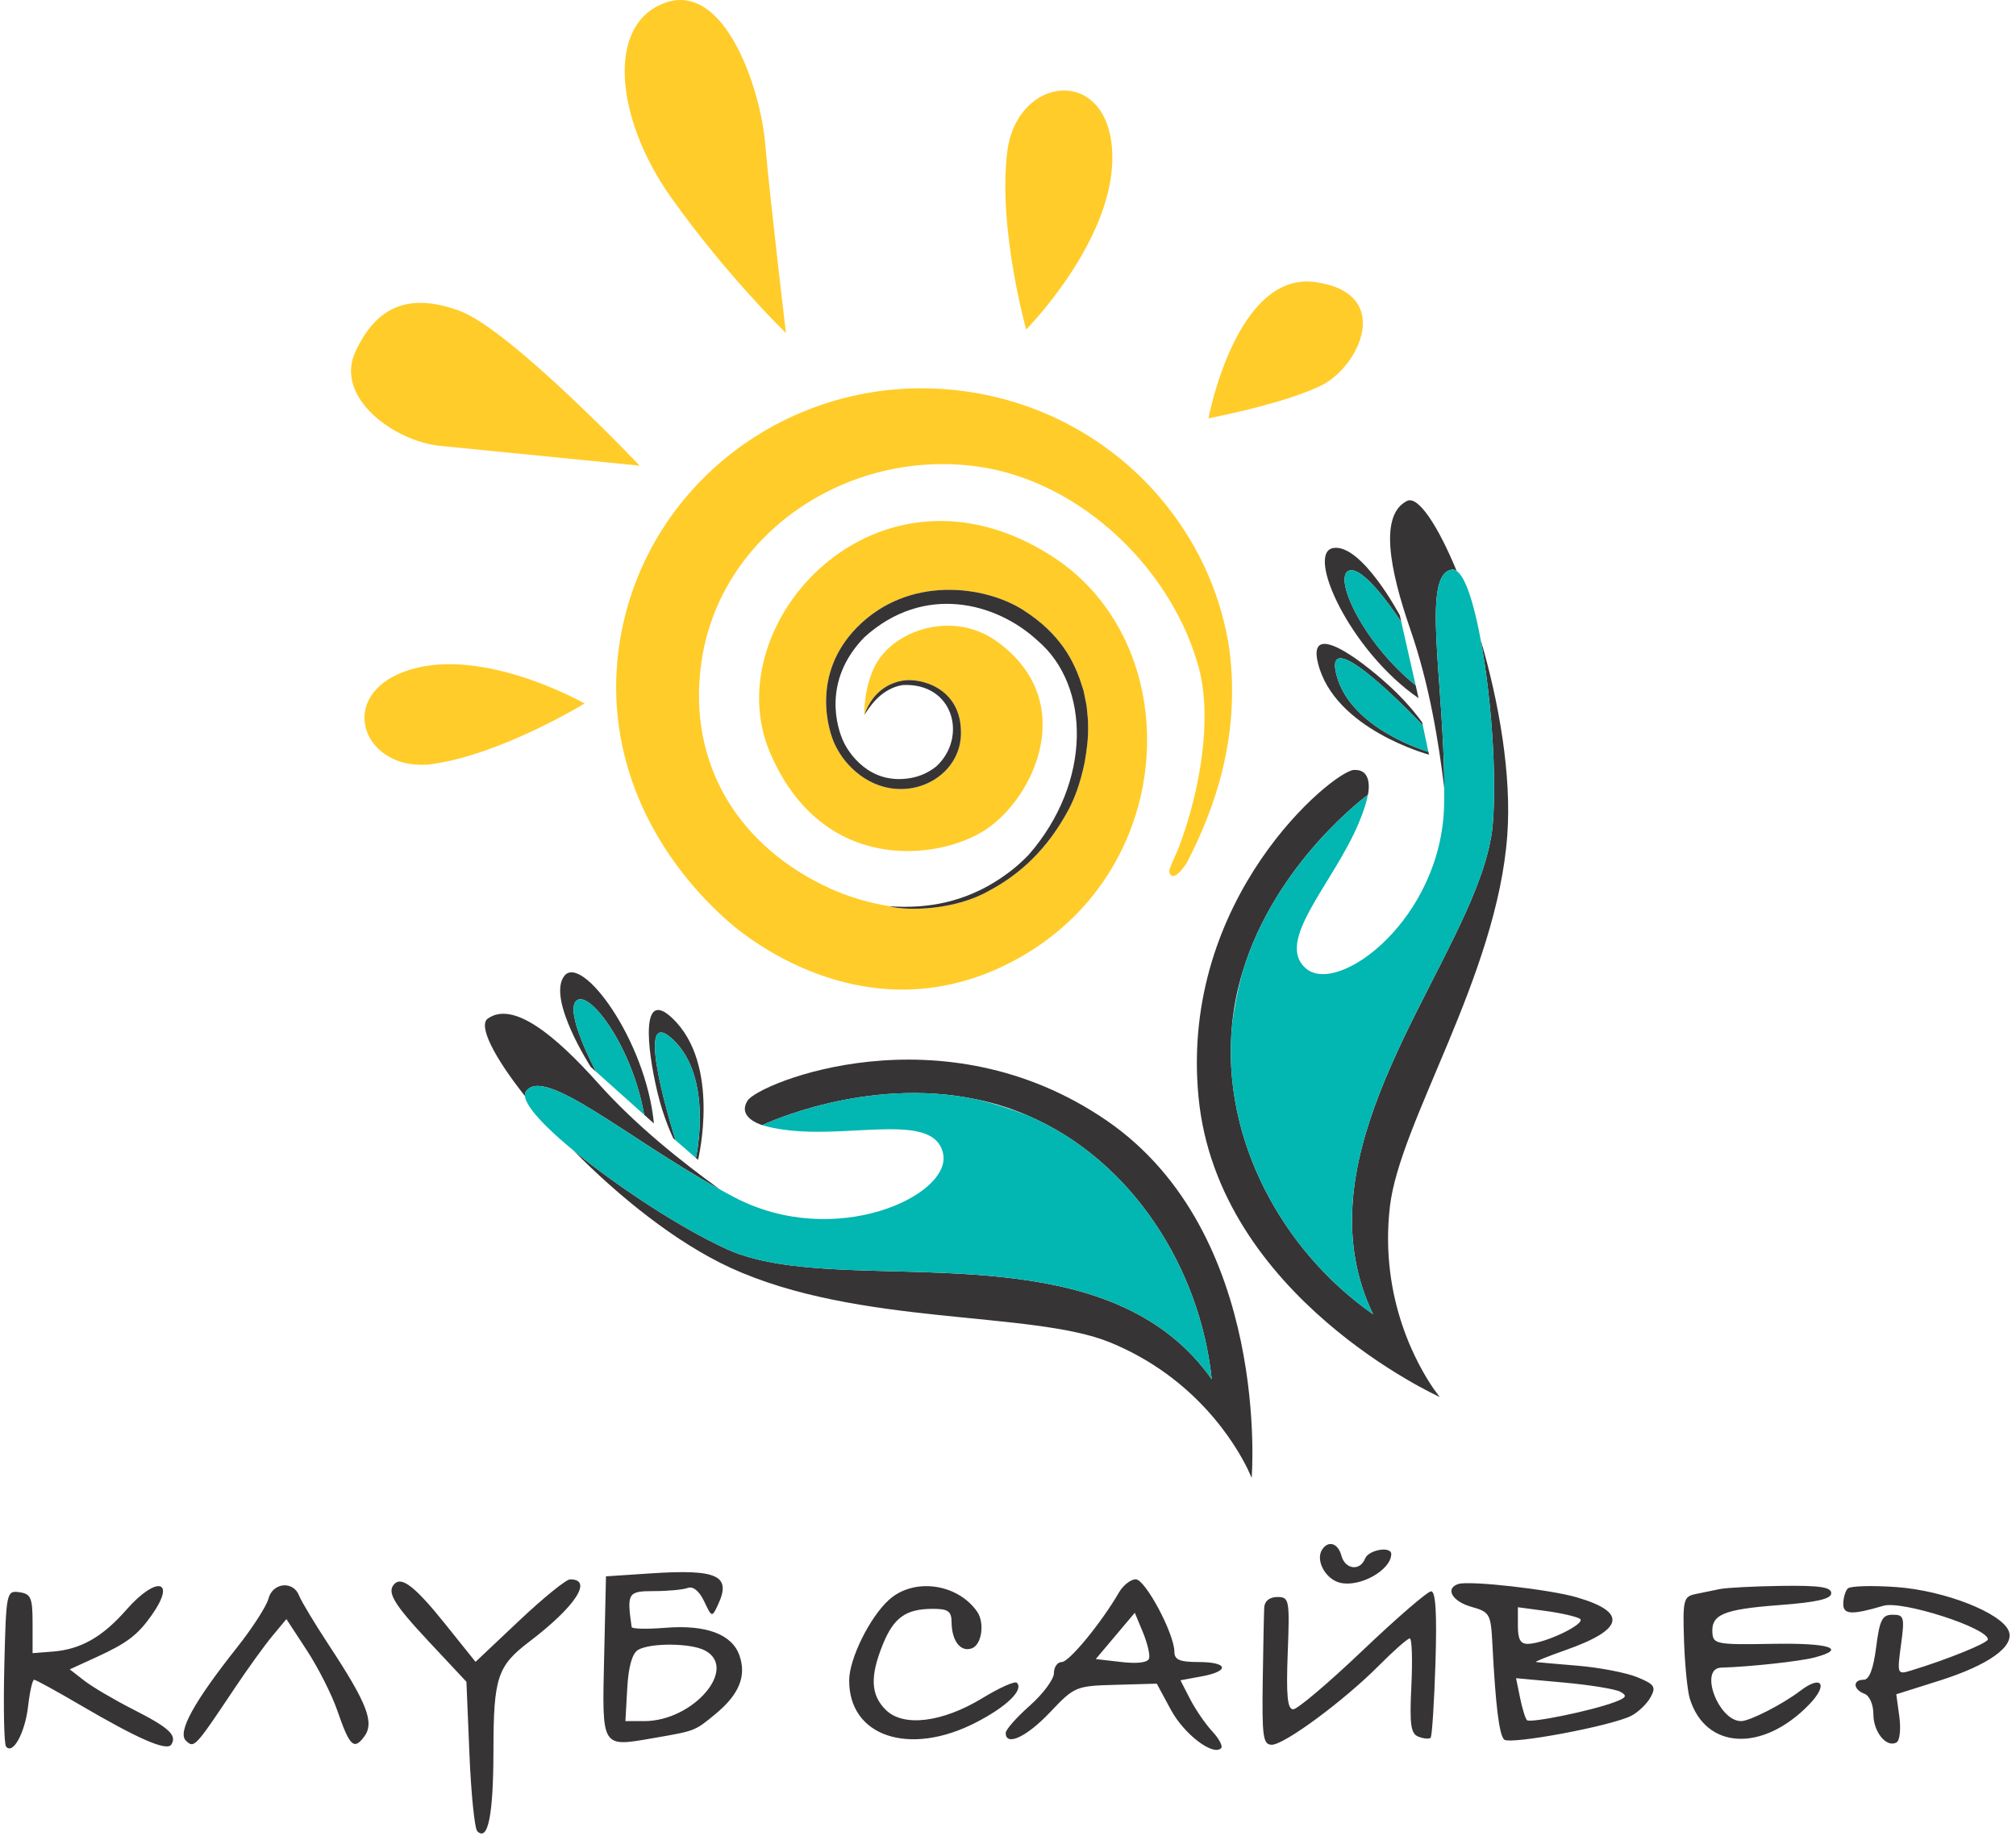<?xml version="1.0" encoding="UTF-8"?> <svg xmlns="http://www.w3.org/2000/svg" viewBox="0 0 104.313 95.2" fill="none"> <mask id="path-1-outside-1_201_1490" maskUnits="userSpaceOnUse" x="-3.201" y="316.166" width="424.223" height="68.036" fill="black"> <rect fill="white" x="-0.799" y="78.9" width="105.866" height="16.979"></rect> <path fill-rule="evenodd" clip-rule="evenodd" d="M68.405 80.199C68.058 80.75 68.586 81.72 69.334 81.904C70.357 82.156 71.97 81.257 71.987 80.426C71.996 79.995 70.812 80.195 70.632 80.655C70.374 81.316 69.599 81.22 69.407 80.502C69.233 79.848 68.723 79.694 68.405 80.199ZM33.669 81.42L31.355 81.573L31.26 85.744C31.15 90.505 31.095 90.414 33.828 89.94C35.995 89.565 35.944 89.584 37.031 88.688C38.249 87.682 38.637 86.724 38.257 85.655C37.869 84.563 36.523 84.065 34.421 84.236C33.479 84.312 32.697 84.295 32.683 84.197C32.431 82.427 32.487 82.337 33.841 82.337C34.562 82.337 35.348 82.263 35.589 82.172C35.859 82.071 36.181 82.334 36.432 82.86C36.833 83.706 36.839 83.708 37.151 83.042C37.859 81.529 37.132 81.191 33.669 81.42ZM20.423 81.951C19.99 82.375 20.342 82.973 22.185 84.945L24.134 87.029L24.29 90.774C24.376 92.834 24.559 94.63 24.697 94.765C25.253 95.309 25.528 93.933 25.532 90.586C25.537 86.8 25.732 86.213 27.397 84.947C29.779 83.136 30.704 81.717 29.494 81.73C29.29 81.732 28.106 82.693 26.864 83.866L24.606 85.998L23.042 84.047C21.52 82.148 20.806 81.576 20.423 81.951ZM57.894 82.414C56.98 83.987 55.32 86.007 54.94 86.007C54.716 86.007 54.532 86.266 54.532 86.583C54.532 86.9 53.971 87.656 53.285 88.264C52.599 88.872 52.038 89.507 52.038 89.676C52.038 90.389 53.118 89.887 54.326 88.613C55.599 87.27 55.663 87.243 57.74 87.186L59.855 87.127L60.584 88.478C61.264 89.737 62.76 90.882 63.183 90.467C63.285 90.368 63.08 89.976 62.729 89.599C62.376 89.221 61.861 88.471 61.583 87.932L61.079 86.952L62.17 86.751C63.651 86.479 63.553 86.007 62.015 86.007C61.036 86.007 60.767 85.892 60.765 85.472C60.76 84.536 59.26 81.726 58.766 81.726C58.506 81.726 58.114 82.035 57.894 82.414ZM75.456 81.969C74.758 82.198 75.138 82.868 76.123 83.147C77.091 83.42 77.14 83.508 77.222 85.102C77.385 88.261 77.57 89.765 77.826 90.017C78.118 90.303 83.409 89.312 84.416 88.784C84.777 88.595 85.223 88.163 85.407 87.825C85.699 87.291 85.61 87.158 84.713 86.791C84.147 86.56 82.772 86.294 81.657 86.2C80.542 86.107 79.56 86.02 79.475 86.007C79.389 85.995 80.086 85.714 81.023 85.384C84.032 84.322 84.221 83.433 81.599 82.662C80.198 82.25 76.033 81.781 75.456 81.969ZM6.542 83.3C5.301 84.716 4.176 85.354 2.723 85.467L1.686 85.548V84.019C1.686 82.678 1.602 82.479 1.003 82.395C0.334 82.301 0.317 82.384 0.223 86.217C0.171 88.372 0.21 90.244 0.312 90.377C0.659 90.834 1.295 89.677 1.453 88.3C1.54 87.543 1.68 86.924 1.765 86.924C1.85 86.924 2.919 87.51 4.141 88.226C7.163 89.997 8.637 90.637 8.864 90.278C9.17 89.792 8.748 89.404 6.886 88.458C5.912 87.963 4.777 87.295 4.362 86.972L3.609 86.386L4.986 85.756C6.583 85.024 7.125 84.611 7.858 83.569C9.141 81.743 8.095 81.53 6.542 83.3ZM13.891 82.728C13.793 83.111 13.062 84.246 12.266 85.251C10.018 88.088 9.166 89.645 9.622 90.079C10.047 90.483 10.08 90.447 12.128 87.383C12.802 86.374 13.683 85.151 14.086 84.667L14.819 83.785L15.878 85.405C16.461 86.295 17.168 87.692 17.45 88.509C18.093 90.373 18.31 90.584 18.846 89.865C19.384 89.143 19.004 88.154 17.041 85.169C16.293 84.032 15.588 82.861 15.474 82.567C15.173 81.785 14.104 81.894 13.891 82.728ZM45.99 82.795C45.006 83.689 43.948 85.826 43.939 86.94C43.913 89.857 47.043 90.909 50.488 89.141C52.08 88.325 52.986 87.446 52.613 87.08C52.512 86.981 51.718 87.335 50.848 87.866C48.767 89.134 46.753 89.385 45.839 88.489C45.048 87.713 45.005 86.753 45.684 85.087C46.251 83.697 46.877 83.255 48.276 83.255C49.058 83.255 49.233 83.38 49.237 83.943C49.244 84.919 49.709 85.516 50.292 85.296C50.805 85.104 50.96 83.966 50.553 83.39C49.517 81.927 47.266 81.634 45.99 82.795ZM88.984 82.232C88.641 82.303 88.068 82.422 87.709 82.495C87.111 82.619 87.065 82.814 87.136 84.909C87.179 86.163 87.313 87.508 87.433 87.897C88.252 90.544 91.201 90.692 93.608 88.208C94.612 87.173 94.271 86.641 93.152 87.497C92.248 88.187 90.535 89.065 90.091 89.065C88.911 89.065 87.894 86.33 89.062 86.297C90.523 86.256 93.128 85.973 93.889 85.772C95.615 85.318 94.668 85.012 91.701 85.066C88.861 85.118 88.648 85.08 88.605 84.515C88.531 83.548 89.166 83.28 92.049 83.062C94.01 82.914 94.752 82.745 94.752 82.445C94.752 82.128 94.151 82.04 92.18 82.067C90.765 82.086 89.327 82.161 88.984 82.232ZM95.609 82.201C95.481 82.332 95.375 82.694 95.375 83.006C95.375 83.558 95.828 83.578 97.451 83.096C98.412 82.812 102.858 84.241 102.858 84.835C102.858 85.025 100.724 85.889 98.869 86.451C98.17 86.663 98.158 86.631 98.363 85.115C98.557 83.683 98.523 83.56 97.932 83.56C97.389 83.56 97.258 83.817 97.077 85.242C96.933 86.37 96.72 86.924 96.431 86.924C95.854 86.924 95.879 87.425 96.467 87.647C96.734 87.747 96.934 88.204 96.934 88.712C96.934 89.638 97.626 90.471 98.138 90.162C98.301 90.063 98.363 89.463 98.276 88.829L98.118 87.676L100.338 86.975C102.893 86.168 104.249 85.201 103.939 84.408C103.57 83.465 100.625 82.309 98.134 82.129C96.874 82.038 95.738 82.07 95.609 82.201ZM70.509 85.406C68.75 87.082 67.133 88.453 66.915 88.453C66.615 88.453 66.546 87.75 66.63 85.548C66.736 82.775 66.711 82.643 66.093 82.643C65.695 82.643 65.433 82.849 65.415 83.178C65.398 83.473 65.363 85.192 65.337 87.001C65.295 89.871 65.354 90.288 65.804 90.288C66.458 90.288 69.546 88.006 71.355 86.183C72.12 85.414 72.836 84.784 72.946 84.784C73.056 84.784 73.093 85.887 73.028 87.236C72.93 89.257 72.995 89.721 73.4 89.873C73.669 89.975 73.95 89.999 74.023 89.927C74.097 89.855 74.209 88.117 74.274 86.067C74.355 83.49 74.285 82.341 74.049 82.348C73.861 82.354 72.268 83.73 70.509 85.406ZM81.745 83.767C82.121 83.995 80.006 85.029 79.085 85.067C78.677 85.084 78.539 84.849 78.539 84.131V83.172L79.968 83.363C80.754 83.469 81.554 83.651 81.745 83.767ZM59.459 85.813C59.399 86.034 58.882 86.104 58.031 86.007L56.697 85.854L57.707 84.656L58.717 83.458L59.135 84.462C59.364 85.015 59.51 85.623 59.459 85.813ZM36.47 85.406C38.222 86.325 35.874 89.065 33.334 89.065H32.36L32.456 87.356C32.518 86.238 32.714 85.553 33.019 85.377C33.666 85.005 35.74 85.023 36.47 85.406ZM83.84 87.545C84.215 87.749 84.154 87.855 83.528 88.088C82.324 88.535 79.177 89.181 79.008 89.015C78.925 88.934 78.765 88.412 78.651 87.855L78.445 86.844L80.909 87.068C82.263 87.191 83.582 87.406 83.84 87.545Z"></path> </mask> <path fill-rule="evenodd" clip-rule="evenodd" d="M68.405 80.199C68.058 80.75 68.586 81.72 69.334 81.904C70.357 82.156 71.97 81.257 71.987 80.426C71.996 79.995 70.812 80.195 70.632 80.655C70.374 81.316 69.599 81.22 69.407 80.502C69.233 79.848 68.723 79.694 68.405 80.199ZM33.669 81.42L31.355 81.573L31.26 85.744C31.15 90.505 31.095 90.414 33.828 89.94C35.995 89.565 35.944 89.584 37.031 88.688C38.249 87.682 38.637 86.724 38.257 85.655C37.869 84.563 36.523 84.065 34.421 84.236C33.479 84.312 32.697 84.295 32.683 84.197C32.431 82.427 32.487 82.337 33.841 82.337C34.562 82.337 35.348 82.263 35.589 82.172C35.859 82.071 36.181 82.334 36.432 82.86C36.833 83.706 36.839 83.708 37.151 83.042C37.859 81.529 37.132 81.191 33.669 81.42ZM20.423 81.951C19.99 82.375 20.342 82.973 22.185 84.945L24.134 87.029L24.29 90.774C24.376 92.834 24.559 94.63 24.697 94.765C25.253 95.309 25.528 93.933 25.532 90.586C25.537 86.8 25.732 86.213 27.397 84.947C29.779 83.136 30.704 81.717 29.494 81.73C29.29 81.732 28.106 82.693 26.864 83.866L24.606 85.998L23.042 84.047C21.52 82.148 20.806 81.576 20.423 81.951ZM57.894 82.414C56.98 83.987 55.32 86.007 54.94 86.007C54.716 86.007 54.532 86.266 54.532 86.583C54.532 86.9 53.971 87.656 53.285 88.264C52.599 88.872 52.038 89.507 52.038 89.676C52.038 90.389 53.118 89.887 54.326 88.613C55.599 87.27 55.663 87.243 57.74 87.186L59.855 87.127L60.584 88.478C61.264 89.737 62.76 90.882 63.183 90.467C63.285 90.368 63.08 89.976 62.729 89.599C62.376 89.221 61.861 88.471 61.583 87.932L61.079 86.952L62.17 86.751C63.651 86.479 63.553 86.007 62.015 86.007C61.036 86.007 60.767 85.892 60.765 85.472C60.76 84.536 59.26 81.726 58.766 81.726C58.506 81.726 58.114 82.035 57.894 82.414ZM75.456 81.969C74.758 82.198 75.138 82.868 76.123 83.147C77.091 83.42 77.14 83.508 77.222 85.102C77.385 88.261 77.57 89.765 77.826 90.017C78.118 90.303 83.409 89.312 84.416 88.784C84.777 88.595 85.223 88.163 85.407 87.825C85.699 87.291 85.61 87.158 84.713 86.791C84.147 86.56 82.772 86.294 81.657 86.2C80.542 86.107 79.56 86.02 79.475 86.007C79.389 85.995 80.086 85.714 81.023 85.384C84.032 84.322 84.221 83.433 81.599 82.662C80.198 82.25 76.033 81.781 75.456 81.969ZM6.542 83.3C5.301 84.716 4.176 85.354 2.723 85.467L1.686 85.548V84.019C1.686 82.678 1.602 82.479 1.003 82.395C0.334 82.301 0.317 82.384 0.223 86.217C0.171 88.372 0.21 90.244 0.312 90.377C0.659 90.834 1.295 89.677 1.453 88.3C1.54 87.543 1.68 86.924 1.765 86.924C1.85 86.924 2.919 87.51 4.141 88.226C7.163 89.997 8.637 90.637 8.864 90.278C9.17 89.792 8.748 89.404 6.886 88.458C5.912 87.963 4.777 87.295 4.362 86.972L3.609 86.386L4.986 85.756C6.583 85.024 7.125 84.611 7.858 83.569C9.141 81.743 8.095 81.53 6.542 83.3ZM13.891 82.728C13.793 83.111 13.062 84.246 12.266 85.251C10.018 88.088 9.166 89.645 9.622 90.079C10.047 90.483 10.08 90.447 12.128 87.383C12.802 86.374 13.683 85.151 14.086 84.667L14.819 83.785L15.878 85.405C16.461 86.295 17.168 87.692 17.45 88.509C18.093 90.373 18.31 90.584 18.846 89.865C19.384 89.143 19.004 88.154 17.041 85.169C16.293 84.032 15.588 82.861 15.474 82.567C15.173 81.785 14.104 81.894 13.891 82.728ZM45.99 82.795C45.006 83.689 43.948 85.826 43.939 86.94C43.913 89.857 47.043 90.909 50.488 89.141C52.08 88.325 52.986 87.446 52.613 87.08C52.512 86.981 51.718 87.335 50.848 87.866C48.767 89.134 46.753 89.385 45.839 88.489C45.048 87.713 45.005 86.753 45.684 85.087C46.251 83.697 46.877 83.255 48.276 83.255C49.058 83.255 49.233 83.38 49.237 83.943C49.244 84.919 49.709 85.516 50.292 85.296C50.805 85.104 50.96 83.966 50.553 83.39C49.517 81.927 47.266 81.634 45.99 82.795ZM88.984 82.232C88.641 82.303 88.068 82.422 87.709 82.495C87.111 82.619 87.065 82.814 87.136 84.909C87.179 86.163 87.313 87.508 87.433 87.897C88.252 90.544 91.201 90.692 93.608 88.208C94.612 87.173 94.271 86.641 93.152 87.497C92.248 88.187 90.535 89.065 90.091 89.065C88.911 89.065 87.894 86.33 89.062 86.297C90.523 86.256 93.128 85.973 93.889 85.772C95.615 85.318 94.668 85.012 91.701 85.066C88.861 85.118 88.648 85.08 88.605 84.515C88.531 83.548 89.166 83.28 92.049 83.062C94.01 82.914 94.752 82.745 94.752 82.445C94.752 82.128 94.151 82.04 92.18 82.067C90.765 82.086 89.327 82.161 88.984 82.232ZM95.609 82.201C95.481 82.332 95.375 82.694 95.375 83.006C95.375 83.558 95.828 83.578 97.451 83.096C98.412 82.812 102.858 84.241 102.858 84.835C102.858 85.025 100.724 85.889 98.869 86.451C98.17 86.663 98.158 86.631 98.363 85.115C98.557 83.683 98.523 83.56 97.932 83.56C97.389 83.56 97.258 83.817 97.077 85.242C96.933 86.37 96.72 86.924 96.431 86.924C95.854 86.924 95.879 87.425 96.467 87.647C96.734 87.747 96.934 88.204 96.934 88.712C96.934 89.638 97.626 90.471 98.138 90.162C98.301 90.063 98.363 89.463 98.276 88.829L98.118 87.676L100.338 86.975C102.893 86.168 104.249 85.201 103.939 84.408C103.57 83.465 100.625 82.309 98.134 82.129C96.874 82.038 95.738 82.07 95.609 82.201ZM70.509 85.406C68.75 87.082 67.133 88.453 66.915 88.453C66.615 88.453 66.546 87.75 66.63 85.548C66.736 82.775 66.711 82.643 66.093 82.643C65.695 82.643 65.433 82.849 65.415 83.178C65.398 83.473 65.363 85.192 65.337 87.001C65.295 89.871 65.354 90.288 65.804 90.288C66.458 90.288 69.546 88.006 71.355 86.183C72.12 85.414 72.836 84.784 72.946 84.784C73.056 84.784 73.093 85.887 73.028 87.236C72.93 89.257 72.995 89.721 73.4 89.873C73.669 89.975 73.95 89.999 74.023 89.927C74.097 89.855 74.209 88.117 74.274 86.067C74.355 83.49 74.285 82.341 74.049 82.348C73.861 82.354 72.268 83.73 70.509 85.406ZM81.745 83.767C82.121 83.995 80.006 85.029 79.085 85.067C78.677 85.084 78.539 84.849 78.539 84.131V83.172L79.968 83.363C80.754 83.469 81.554 83.651 81.745 83.767ZM59.459 85.813C59.399 86.034 58.882 86.104 58.031 86.007L56.697 85.854L57.707 84.656L58.717 83.458L59.135 84.462C59.364 85.015 59.51 85.623 59.459 85.813ZM36.47 85.406C38.222 86.325 35.874 89.065 33.334 89.065H32.36L32.456 87.356C32.518 86.238 32.714 85.553 33.019 85.377C33.666 85.005 35.74 85.023 36.47 85.406ZM83.84 87.545C84.215 87.749 84.154 87.855 83.528 88.088C82.324 88.535 79.177 89.181 79.008 89.015C78.925 88.934 78.765 88.412 78.651 87.855L78.445 86.844L80.909 87.068C82.263 87.191 83.582 87.406 83.84 87.545Z" fill="#373435"></path> <path fill-rule="evenodd" clip-rule="evenodd" d="M68.405 80.199C68.058 80.75 68.586 81.72 69.334 81.904C70.357 82.156 71.97 81.257 71.987 80.426C71.996 79.995 70.812 80.195 70.632 80.655C70.374 81.316 69.599 81.22 69.407 80.502C69.233 79.848 68.723 79.694 68.405 80.199ZM33.669 81.42L31.355 81.573L31.26 85.744C31.15 90.505 31.095 90.414 33.828 89.94C35.995 89.565 35.944 89.584 37.031 88.688C38.249 87.682 38.637 86.724 38.257 85.655C37.869 84.563 36.523 84.065 34.421 84.236C33.479 84.312 32.697 84.295 32.683 84.197C32.431 82.427 32.487 82.337 33.841 82.337C34.562 82.337 35.348 82.263 35.589 82.172C35.859 82.071 36.181 82.334 36.432 82.86C36.833 83.706 36.839 83.708 37.151 83.042C37.859 81.529 37.132 81.191 33.669 81.42ZM20.423 81.951C19.99 82.375 20.342 82.973 22.185 84.945L24.134 87.029L24.29 90.774C24.376 92.834 24.559 94.63 24.697 94.765C25.253 95.309 25.528 93.933 25.532 90.586C25.537 86.8 25.732 86.213 27.397 84.947C29.779 83.136 30.704 81.717 29.494 81.73C29.29 81.732 28.106 82.693 26.864 83.866L24.606 85.998L23.042 84.047C21.52 82.148 20.806 81.576 20.423 81.951ZM57.894 82.414C56.98 83.987 55.32 86.007 54.94 86.007C54.716 86.007 54.532 86.266 54.532 86.583C54.532 86.9 53.971 87.656 53.285 88.264C52.599 88.872 52.038 89.507 52.038 89.676C52.038 90.389 53.118 89.887 54.326 88.613C55.599 87.27 55.663 87.243 57.74 87.186L59.855 87.127L60.584 88.478C61.264 89.737 62.76 90.882 63.183 90.467C63.285 90.368 63.08 89.976 62.729 89.599C62.376 89.221 61.861 88.471 61.583 87.932L61.079 86.952L62.17 86.751C63.651 86.479 63.553 86.007 62.015 86.007C61.036 86.007 60.767 85.892 60.765 85.472C60.76 84.536 59.26 81.726 58.766 81.726C58.506 81.726 58.114 82.035 57.894 82.414ZM75.456 81.969C74.758 82.198 75.138 82.868 76.123 83.147C77.091 83.42 77.14 83.508 77.222 85.102C77.385 88.261 77.57 89.765 77.826 90.017C78.118 90.303 83.409 89.312 84.416 88.784C84.777 88.595 85.223 88.163 85.407 87.825C85.699 87.291 85.61 87.158 84.713 86.791C84.147 86.56 82.772 86.294 81.657 86.2C80.542 86.107 79.56 86.02 79.475 86.007C79.389 85.995 80.086 85.714 81.023 85.384C84.032 84.322 84.221 83.433 81.599 82.662C80.198 82.25 76.033 81.781 75.456 81.969ZM6.542 83.3C5.301 84.716 4.176 85.354 2.723 85.467L1.686 85.548V84.019C1.686 82.678 1.602 82.479 1.003 82.395C0.334 82.301 0.317 82.384 0.223 86.217C0.171 88.372 0.21 90.244 0.312 90.377C0.659 90.834 1.295 89.677 1.453 88.3C1.54 87.543 1.68 86.924 1.765 86.924C1.85 86.924 2.919 87.51 4.141 88.226C7.163 89.997 8.637 90.637 8.864 90.278C9.17 89.792 8.748 89.404 6.886 88.458C5.912 87.963 4.777 87.295 4.362 86.972L3.609 86.386L4.986 85.756C6.583 85.024 7.125 84.611 7.858 83.569C9.141 81.743 8.095 81.53 6.542 83.3ZM13.891 82.728C13.793 83.111 13.062 84.246 12.266 85.251C10.018 88.088 9.166 89.645 9.622 90.079C10.047 90.483 10.08 90.447 12.128 87.383C12.802 86.374 13.683 85.151 14.086 84.667L14.819 83.785L15.878 85.405C16.461 86.295 17.168 87.692 17.45 88.509C18.093 90.373 18.31 90.584 18.846 89.865C19.384 89.143 19.004 88.154 17.041 85.169C16.293 84.032 15.588 82.861 15.474 82.567C15.173 81.785 14.104 81.894 13.891 82.728ZM45.99 82.795C45.006 83.689 43.948 85.826 43.939 86.94C43.913 89.857 47.043 90.909 50.488 89.141C52.08 88.325 52.986 87.446 52.613 87.08C52.512 86.981 51.718 87.335 50.848 87.866C48.767 89.134 46.753 89.385 45.839 88.489C45.048 87.713 45.005 86.753 45.684 85.087C46.251 83.697 46.877 83.255 48.276 83.255C49.058 83.255 49.233 83.38 49.237 83.943C49.244 84.919 49.709 85.516 50.292 85.296C50.805 85.104 50.96 83.966 50.553 83.39C49.517 81.927 47.266 81.634 45.99 82.795ZM88.984 82.232C88.641 82.303 88.068 82.422 87.709 82.495C87.111 82.619 87.065 82.814 87.136 84.909C87.179 86.163 87.313 87.508 87.433 87.897C88.252 90.544 91.201 90.692 93.608 88.208C94.612 87.173 94.271 86.641 93.152 87.497C92.248 88.187 90.535 89.065 90.091 89.065C88.911 89.065 87.894 86.33 89.062 86.297C90.523 86.256 93.128 85.973 93.889 85.772C95.615 85.318 94.668 85.012 91.701 85.066C88.861 85.118 88.648 85.08 88.605 84.515C88.531 83.548 89.166 83.28 92.049 83.062C94.01 82.914 94.752 82.745 94.752 82.445C94.752 82.128 94.151 82.04 92.18 82.067C90.765 82.086 89.327 82.161 88.984 82.232ZM95.609 82.201C95.481 82.332 95.375 82.694 95.375 83.006C95.375 83.558 95.828 83.578 97.451 83.096C98.412 82.812 102.858 84.241 102.858 84.835C102.858 85.025 100.724 85.889 98.869 86.451C98.17 86.663 98.158 86.631 98.363 85.115C98.557 83.683 98.523 83.56 97.932 83.56C97.389 83.56 97.258 83.817 97.077 85.242C96.933 86.37 96.72 86.924 96.431 86.924C95.854 86.924 95.879 87.425 96.467 87.647C96.734 87.747 96.934 88.204 96.934 88.712C96.934 89.638 97.626 90.471 98.138 90.162C98.301 90.063 98.363 89.463 98.276 88.829L98.118 87.676L100.338 86.975C102.893 86.168 104.249 85.201 103.939 84.408C103.57 83.465 100.625 82.309 98.134 82.129C96.874 82.038 95.738 82.07 95.609 82.201ZM70.509 85.406C68.75 87.082 67.133 88.453 66.915 88.453C66.615 88.453 66.546 87.75 66.63 85.548C66.736 82.775 66.711 82.643 66.093 82.643C65.695 82.643 65.433 82.849 65.415 83.178C65.398 83.473 65.363 85.192 65.337 87.001C65.295 89.871 65.354 90.288 65.804 90.288C66.458 90.288 69.546 88.006 71.355 86.183C72.12 85.414 72.836 84.784 72.946 84.784C73.056 84.784 73.093 85.887 73.028 87.236C72.93 89.257 72.995 89.721 73.4 89.873C73.669 89.975 73.95 89.999 74.023 89.927C74.097 89.855 74.209 88.117 74.274 86.067C74.355 83.49 74.285 82.341 74.049 82.348C73.861 82.354 72.268 83.73 70.509 85.406ZM81.745 83.767C82.121 83.995 80.006 85.029 79.085 85.067C78.677 85.084 78.539 84.849 78.539 84.131V83.172L79.968 83.363C80.754 83.469 81.554 83.651 81.745 83.767ZM59.459 85.813C59.399 86.034 58.882 86.104 58.031 86.007L56.697 85.854L57.707 84.656L58.717 83.458L59.135 84.462C59.364 85.015 59.51 85.623 59.459 85.813ZM36.47 85.406C38.222 86.325 35.874 89.065 33.334 89.065H32.36L32.456 87.356C32.518 86.238 32.714 85.553 33.019 85.377C33.666 85.005 35.74 85.023 36.47 85.406ZM83.84 87.545C84.215 87.749 84.154 87.855 83.528 88.088C82.324 88.535 79.177 89.181 79.008 89.015C78.925 88.934 78.765 88.412 78.651 87.855L78.445 86.844L80.909 87.068C82.263 87.191 83.582 87.406 83.84 87.545Z" stroke="#373435" stroke-width="0.4" mask="url(#path-1-outside-1_201_1490)"></path> <path d="M62.529 21.648C62.529 21.648 63.956 14.026 68.057 14.597C72.157 15.169 70.33 19.002 68.339 19.962C66.348 20.922 62.529 21.648 62.529 21.648Z" fill="#FFCC29"></path> <path d="M40.667 17.233C40.667 17.233 39.835 10.274 39.592 7.43C39.35 4.585 37.508 -0.951 34.424 0.141C31.34 1.233 31.836 6.144 34.716 10.206C37.597 14.268 40.667 17.233 40.667 17.233Z" fill="#FFCC29"></path> <path d="M33.1 24.097C33.1 24.097 26.391 17.04 23.779 16.084C21.167 15.129 19.481 15.841 18.389 18.201C17.296 20.561 20.383 22.835 22.784 23.074C25.183 23.314 33.1 24.097 33.1 24.097Z" fill="#FFCC29"></path> <path d="M30.249 36.404C30.249 36.404 24.979 33.403 21.101 34.693C17.224 35.983 18.841 40.053 22.415 39.533C25.99 39.011 30.249 36.404 30.249 36.404Z" fill="#FFCC29"></path> <path d="M53.097 17.051C53.097 17.051 57.762 12.342 57.549 7.856C57.336 3.369 52.621 3.896 52.121 7.836C51.622 11.776 53.097 17.051 53.097 17.051Z" fill="#FFCC29"></path> <path d="M63.602 33.547C62.58 26.824 57.155 21.255 49.952 20.251C41.221 19.034 33.192 24.985 32.019 33.543C31.262 39.066 33.681 44.115 37.615 47.624C39.451 49.261 45.672 53.558 52.772 49.544C61.088 44.844 61.388 33.255 54.438 28.787C45.419 22.987 36.96 32.262 39.858 38.984C42.572 45.277 48.598 44.521 51.004 42.931C53.511 41.275 55.854 36.294 51.593 33.202C49.321 31.554 46.251 32.599 45.297 34.416C44.668 35.614 44.725 36.996 44.725 36.996C45.206 35.598 46.25 35.304 46.684 35.224C47.556 35.057 49.767 35.542 49.722 37.982C49.677 40.422 46.569 41.846 44.32 39.972C43.925 39.642 43.53 39.195 43.23 38.588C42.861 37.874 41.932 34.897 44.36 32.447C47.024 29.762 50.945 30.3 52.934 31.562C54.922 32.824 55.546 34.278 55.855 35.104C55.926 35.316 55.994 35.524 56.062 35.727C56.104 35.935 56.146 36.14 56.187 36.339C56.237 36.536 56.239 36.736 56.262 36.927C56.28 37.119 56.305 37.306 56.297 37.489C56.325 38.221 56.22 38.868 56.126 39.434C56.012 39.998 55.874 40.478 55.733 40.882C55.59 41.287 55.44 41.613 55.305 41.87C54.199 43.952 52.754 45.252 51.213 46.075C49.439 47.106 46.969 47.153 46.007 46.899C46.038 46.901 46.072 46.902 46.104 46.904C44.97 46.74 43.862 46.391 42.968 45.985C38.332 43.879 35.552 39.659 36.283 34.331C37.195 27.678 43.799 23.196 50.587 24.142C55.976 24.893 60.763 29.56 62.08 34.748C62.804 37.865 61.778 41.829 60.994 43.851C60.674 44.678 60.323 45.123 60.612 45.304C60.9 45.485 61.425 44.62 61.425 44.62C62.802 41.944 64.219 38.15 63.602 33.547Z" fill="#FFCC29"></path> <path d="M56.263 36.927C56.24 36.736 56.237 36.536 56.187 36.339C56.146 36.14 56.105 35.936 56.062 35.727C55.995 35.524 55.926 35.317 55.856 35.104C55.546 34.278 54.923 32.823 52.934 31.562C50.946 30.3 47.024 29.762 44.36 32.448C41.932 34.897 42.861 37.875 43.23 38.589C43.53 39.195 43.925 39.642 44.32 39.971C46.569 41.847 49.678 40.422 49.723 37.982C49.767 35.542 47.556 35.056 46.685 35.224C46.25 35.305 45.206 35.598 44.726 36.996C44.994 36.572 45.265 36.225 45.599 35.956C45.931 35.689 46.318 35.508 46.723 35.448C49.368 35.334 50.06 38.173 48.449 39.658C48.082 39.954 47.615 40.182 47.091 40.267C44.959 40.626 43.896 38.923 43.644 38.378C43.337 37.734 42.502 35.264 44.72 32.981C47.812 30.175 51.553 31.181 53.676 33.14C56.435 35.472 56.508 40.482 53.224 44.237C52.567 44.923 51.848 45.441 51.103 45.859C49.086 46.97 47.222 46.963 46.105 46.904C46.073 46.902 46.038 46.9 46.007 46.899C46.969 47.153 49.439 47.106 51.213 46.075C52.755 45.252 54.2 43.952 55.305 41.871C55.44 41.613 55.59 41.286 55.733 40.883C55.874 40.478 56.012 39.998 56.126 39.434C56.22 38.869 56.325 38.221 56.298 37.489C56.305 37.306 56.28 37.119 56.263 36.927Z" fill="#373435"></path> <path d="M62.881 71.168C62.889 71.231 62.897 71.29 62.904 71.343C62.901 71.301 62.894 71.243 62.881 71.168Z" fill="#373435"></path> <path d="M62.915 71.437C62.912 71.408 62.908 71.376 62.904 71.343C62.907 71.389 62.907 71.416 62.907 71.416L62.915 71.437Z" fill="#02B6B1"></path> <path d="M34.757 52.66C33.155 51.172 33.467 54.202 34.014 56.515C34.349 57.926 34.84 58.908 34.84 58.908L34.966 59.017L34.956 59.009C34.956 59.009 32.658 51.783 34.801 53.775C36.944 55.767 36.007 59.922 36.007 59.922L36.119 60.02C36.119 60.02 37.335 55.056 34.757 52.66Z" fill="#373435"></path> <path d="M34.8 53.775C32.657 51.783 34.956 59.009 34.956 59.009L36.006 59.922C36.006 59.922 36.944 55.767 34.8 53.775Z" fill="#02B6B1"></path> <path d="M37.255 61.555C35.303 60.142 32.941 58.282 30.968 56.075C28.695 53.535 26.549 51.794 25.244 52.706C24.727 53.068 25.56 54.696 27.161 56.718C27.153 56.627 27.166 56.549 27.209 56.486C28.133 55.125 32.37 58.842 37.255 61.555Z" fill="#373435"></path> <path d="M39.445 58.223C39.403 58.21 39.361 58.196 39.322 58.181C39.396 58.21 39.445 58.223 39.445 58.223Z" fill="#373435"></path> <path d="M32.443 61.611C32.359 61.553 32.276 61.495 32.192 61.437C32.276 61.495 32.359 61.553 32.443 61.611Z" fill="#373435"></path> <path d="M31.883 61.219C31.8 61.16 31.718 61.101 31.636 61.042C31.718 61.101 31.8 61.16 31.883 61.219Z" fill="#373435"></path> <path d="M35.513 63.551C35.438 63.508 35.364 63.466 35.289 63.423C35.364 63.467 35.438 63.508 35.513 63.551Z" fill="#373435"></path> <path d="M34.929 63.209C34.859 63.168 34.789 63.127 34.719 63.085C34.79 63.127 34.859 63.168 34.929 63.209Z" fill="#373435"></path> <path d="M33.58 62.37C33.513 62.327 33.446 62.283 33.379 62.24C33.447 62.283 33.513 62.327 33.58 62.37Z" fill="#373435"></path> <path d="M29.845 51.769C30.543 51.243 32.735 54.242 33.329 57.685L33.836 58.139C33.415 53.807 30.085 49.32 29.192 50.511C28.298 51.702 30.571 55.218 30.571 55.218L30.844 55.462C30.844 55.462 29.147 52.296 29.845 51.769Z" fill="#373435"></path> <path d="M29.845 51.769C29.147 52.296 30.844 55.462 30.844 55.462L31.917 56.423L33.328 57.685C32.734 54.242 30.543 51.243 29.845 51.769Z" fill="#02B6B1"></path> <path d="M57.254 57.982C48.725 52.131 39.251 56.058 38.681 56.954C38.22 57.678 39.006 58.062 39.322 58.182C39.361 58.196 39.403 58.21 39.445 58.224C39.448 58.222 44.787 55.661 50.583 56.902C51.046 57.001 51.512 57.121 51.979 57.273C52.384 57.404 52.777 57.555 53.163 57.72C58.589 60.047 62.106 65.661 62.698 71.374H62.697C57.852 64.503 47.667 66.322 41.008 65.496C40.989 65.494 40.97 65.492 40.951 65.49C40.743 65.464 40.54 65.433 40.339 65.401C40.297 65.395 40.253 65.389 40.211 65.382C40.03 65.352 39.855 65.317 39.681 65.281C39.623 65.27 39.564 65.26 39.507 65.248C39.345 65.213 39.19 65.172 39.034 65.132C38.971 65.116 38.904 65.102 38.842 65.084C38.688 65.041 38.542 64.992 38.395 64.944C38.336 64.924 38.274 64.908 38.216 64.887C38.015 64.816 37.821 64.738 37.633 64.653C37.472 64.58 37.306 64.501 37.136 64.418C37.08 64.391 37.022 64.362 36.966 64.333C36.85 64.276 36.733 64.217 36.615 64.155C36.546 64.12 36.476 64.082 36.407 64.046C36.297 63.987 36.186 63.928 36.074 63.867C36 63.826 35.926 63.785 35.85 63.743C35.739 63.681 35.626 63.617 35.512 63.552C35.438 63.509 35.364 63.467 35.289 63.423C35.169 63.353 35.049 63.282 34.929 63.21C34.859 63.169 34.79 63.128 34.719 63.085C34.577 62.999 34.434 62.911 34.291 62.822C34.242 62.791 34.193 62.762 34.144 62.731C33.956 62.613 33.768 62.493 33.58 62.371C33.513 62.328 33.446 62.283 33.379 62.239C33.256 62.158 33.132 62.078 33.01 61.996C32.928 61.941 32.848 61.886 32.767 61.832C32.658 61.758 32.551 61.685 32.443 61.611C32.359 61.553 32.276 61.495 32.192 61.437C32.089 61.364 31.986 61.292 31.883 61.219C31.8 61.16 31.718 61.101 31.636 61.042C31.532 60.967 31.43 60.892 31.327 60.818C31.251 60.761 31.175 60.706 31.099 60.65C30.985 60.565 30.874 60.48 30.762 60.396C30.701 60.349 30.639 60.303 30.579 60.257C30.414 60.129 30.252 60.003 30.094 59.877C30.045 59.839 29.999 59.801 29.952 59.762C29.856 59.686 29.76 59.609 29.668 59.533C32.014 61.911 34.965 64.303 37.799 65.605C44.402 68.64 53.374 67.806 57.434 69.466C61.913 71.298 63.955 74.786 64.561 76.027L64.765 76.479C64.765 76.479 65.784 63.833 57.254 57.982Z" fill="#373435"></path> <path d="M30.093 59.877C30.252 60.003 30.413 60.13 30.579 60.257C30.639 60.302 30.7 60.348 30.76 60.394C30.827 60.445 30.896 60.497 30.964 60.548C31.009 60.582 31.053 60.616 31.099 60.65C31.174 60.705 31.249 60.76 31.324 60.815C31.428 60.892 31.532 60.967 31.637 61.043C31.719 61.102 31.801 61.16 31.883 61.219C31.986 61.292 32.088 61.364 32.192 61.436C32.276 61.495 32.359 61.553 32.443 61.611C32.55 61.685 32.659 61.758 32.767 61.832C32.848 61.886 32.928 61.941 33.009 61.996C33.134 62.078 33.258 62.16 33.382 62.241C33.448 62.285 33.514 62.328 33.58 62.371C33.768 62.493 33.957 62.613 34.145 62.732C34.193 62.762 34.241 62.79 34.289 62.82C34.407 62.894 34.524 62.966 34.641 63.037C34.667 63.053 34.693 63.069 34.719 63.085C34.79 63.128 34.859 63.168 34.929 63.21C34.957 63.227 34.985 63.243 35.013 63.26C35.105 63.315 35.198 63.37 35.29 63.423C35.364 63.467 35.438 63.509 35.512 63.552C35.626 63.617 35.739 63.681 35.851 63.743C35.926 63.785 36 63.826 36.074 63.867C36.128 63.896 36.181 63.924 36.234 63.953C36.292 63.984 36.351 64.016 36.408 64.046C36.477 64.083 36.546 64.12 36.614 64.155C36.733 64.217 36.85 64.276 36.966 64.334C37.023 64.362 37.08 64.391 37.136 64.418C37.305 64.501 37.472 64.58 37.634 64.653C37.821 64.738 38.015 64.816 38.216 64.887C38.274 64.908 38.336 64.924 38.395 64.944C38.542 64.992 38.688 65.041 38.841 65.084C38.904 65.102 38.971 65.116 39.034 65.132C39.19 65.172 39.345 65.213 39.507 65.248C39.563 65.26 39.623 65.27 39.681 65.281C39.855 65.317 40.03 65.352 40.211 65.382C40.253 65.389 40.297 65.395 40.339 65.401C40.54 65.433 40.743 65.464 40.951 65.49C40.969 65.492 40.989 65.494 41.008 65.496C41.224 65.523 41.444 65.547 41.667 65.569C41.767 65.578 41.87 65.586 41.971 65.595C42.118 65.607 42.265 65.62 42.414 65.631C42.512 65.638 42.611 65.644 42.711 65.651C42.878 65.662 43.047 65.672 43.217 65.681C43.294 65.685 43.371 65.69 43.449 65.694C43.686 65.705 43.925 65.715 44.167 65.725C44.172 65.725 44.177 65.726 44.181 65.726C50.578 65.969 58.572 65.524 62.698 71.374C62.106 65.661 58.589 60.047 53.163 57.72C52.3 57.381 51.436 57.112 50.584 56.902L50.583 56.902C44.787 55.66 39.448 58.222 39.445 58.224C39.422 58.216 39.401 58.209 39.378 58.201C39.742 58.327 40.246 58.435 40.944 58.505C44.331 58.848 48.398 57.571 48.804 59.727C49.211 61.883 43.186 64.683 37.995 61.956C32.803 59.229 28.179 55.056 27.209 56.486C27.166 56.549 27.153 56.628 27.161 56.717C27.167 56.785 27.189 56.86 27.222 56.942C27.225 56.95 27.23 56.959 27.233 56.968C27.267 57.047 27.311 57.131 27.369 57.222C27.37 57.224 27.372 57.227 27.373 57.23C27.434 57.326 27.508 57.428 27.592 57.535C27.597 57.542 27.602 57.548 27.607 57.554C27.69 57.659 27.783 57.768 27.886 57.882C27.889 57.886 27.892 57.89 27.896 57.893C28.114 58.134 28.375 58.393 28.669 58.665C28.672 58.668 28.675 58.67 28.677 58.673C29.052 59.018 29.484 59.385 29.952 59.762C29.999 59.801 30.045 59.839 30.093 59.877Z" fill="#02B6B1"></path> <path d="M68.194 34.312C67.668 32.18 70.154 33.911 71.903 35.507C72.97 36.481 73.588 37.386 73.588 37.386L73.623 37.551L73.62 37.538C73.62 37.538 68.439 32.034 69.142 34.886C69.845 37.738 73.91 38.906 73.91 38.906L73.941 39.052C73.941 39.052 69.039 37.743 68.194 34.312Z" fill="#373435"></path> <path d="M69.142 34.886C68.439 32.034 73.619 37.537 73.619 37.537L73.909 38.906C73.909 38.906 69.845 37.738 69.142 34.886Z" fill="#02B6B1"></path> <path d="M74.73 40.794C74.439 38.39 73.956 35.407 72.984 32.601C71.866 29.371 71.383 26.638 72.803 25.922C73.367 25.638 74.383 27.157 75.371 29.544C75.297 29.493 75.222 29.468 75.147 29.476C73.519 29.638 74.717 35.171 74.73 40.794Z" fill="#373435"></path> <path d="M70.78 41.129C70.788 41.085 70.797 41.043 70.803 41.001C70.791 41.08 70.78 41.129 70.78 41.129Z" fill="#373435"></path> <path d="M76.594 45.368C76.608 45.328 76.625 45.287 76.639 45.247C76.625 45.287 76.608 45.328 76.594 45.368Z" fill="#373435"></path> <path d="M77.13 43.43C77.141 43.369 77.157 43.306 77.167 43.245C77.157 43.306 77.141 43.369 77.13 43.43Z" fill="#373435"></path> <path d="M77.3 41.477C77.302 41.399 77.303 41.32 77.304 41.241C77.303 41.32 77.302 41.399 77.3 41.477Z" fill="#373435"></path> <path d="M77.09 36.565C77.08 36.464 77.07 36.362 77.059 36.26C77.07 36.362 77.08 36.463 77.09 36.565Z" fill="#373435"></path> <path d="M77.018 35.883C77.007 35.781 76.995 35.68 76.983 35.579C76.995 35.68 77.007 35.781 77.018 35.883Z" fill="#373435"></path> <path d="M77.205 37.937C77.2 37.856 77.193 37.776 77.187 37.696C77.193 37.776 77.2 37.856 77.205 37.937Z" fill="#373435"></path> <path d="M69.778 29.54C68.985 29.904 70.54 33.283 73.25 35.463L73.401 36.13C69.835 33.676 67.532 28.575 68.998 28.357C70.463 28.139 72.429 31.839 72.429 31.839L72.51 32.197C72.51 32.197 70.571 29.176 69.778 29.54Z" fill="#373435"></path> <path d="M69.778 29.54C70.571 29.176 72.51 32.197 72.51 32.197L72.829 33.608L73.25 35.463C70.54 33.283 68.985 29.904 69.778 29.54Z" fill="#02B6B1"></path> <path d="M62.014 56.764C61.023 46.41 68.99 39.919 70.042 39.845C70.894 39.785 70.851 40.665 70.803 41.001C70.797 41.043 70.788 41.086 70.78 41.13C70.777 41.133 65.984 44.623 64.279 50.345C64.143 50.803 64.024 51.273 63.931 51.758C63.851 52.178 63.793 52.599 63.752 53.02C63.169 58.936 66.363 64.743 71.047 68.011C67.399 60.424 73.874 52.292 76.355 46.007C76.362 45.989 76.37 45.971 76.377 45.953C76.454 45.756 76.525 45.563 76.593 45.369C76.608 45.329 76.624 45.287 76.639 45.246C76.7 45.072 76.753 44.901 76.806 44.73C76.823 44.673 76.844 44.616 76.86 44.56C76.908 44.4 76.947 44.243 76.987 44.086C77.003 44.022 77.022 43.956 77.037 43.893C77.074 43.736 77.102 43.584 77.13 43.43C77.141 43.369 77.157 43.306 77.167 43.245C77.201 43.033 77.227 42.823 77.243 42.618C77.257 42.44 77.268 42.254 77.278 42.064C77.281 42.002 77.283 41.937 77.286 41.873C77.291 41.743 77.296 41.612 77.3 41.477C77.301 41.399 77.303 41.32 77.304 41.241C77.306 41.115 77.307 40.989 77.308 40.861C77.308 40.775 77.308 40.69 77.308 40.604C77.307 40.474 77.306 40.344 77.304 40.213C77.303 40.126 77.301 40.04 77.299 39.953C77.296 39.814 77.292 39.673 77.287 39.532C77.284 39.45 77.282 39.369 77.279 39.287C77.272 39.12 77.264 38.951 77.255 38.781C77.252 38.724 77.25 38.666 77.247 38.608C77.235 38.385 77.221 38.161 77.205 37.937C77.2 37.856 77.193 37.776 77.187 37.696C77.176 37.548 77.165 37.4 77.153 37.252C77.145 37.154 77.135 37.056 77.127 36.958C77.115 36.827 77.103 36.696 77.09 36.565C77.08 36.463 77.07 36.362 77.059 36.26C77.046 36.134 77.032 36.008 77.018 35.883C77.007 35.781 76.995 35.68 76.983 35.579C76.968 35.451 76.952 35.324 76.936 35.198C76.924 35.104 76.912 35.009 76.9 34.916C76.881 34.774 76.861 34.635 76.841 34.496C76.829 34.419 76.819 34.342 76.808 34.267C76.777 34.06 76.745 33.855 76.711 33.655C76.7 33.593 76.69 33.535 76.679 33.474C76.658 33.353 76.637 33.231 76.616 33.114C77.558 36.331 78.22 40.09 77.991 43.22C77.459 50.518 72.423 58.052 71.917 62.439C71.358 67.281 73.412 70.761 74.199 71.895L74.495 72.292C74.495 72.292 63.005 67.117 62.014 56.764Z" fill="#373435"></path> <path d="M76.711 33.655C76.745 33.855 76.776 34.059 76.808 34.267C76.819 34.341 76.83 34.417 76.84 34.493C76.853 34.577 76.864 34.662 76.876 34.747C76.884 34.803 76.892 34.858 76.899 34.915C76.912 35.008 76.924 35.101 76.936 35.194C76.952 35.322 76.968 35.451 76.984 35.58C76.995 35.68 77.007 35.781 77.018 35.882C77.033 36.008 77.046 36.134 77.059 36.26C77.07 36.362 77.08 36.463 77.09 36.565C77.103 36.696 77.115 36.827 77.127 36.958C77.136 37.056 77.144 37.154 77.153 37.251C77.165 37.401 77.177 37.55 77.187 37.699C77.193 37.778 77.2 37.857 77.206 37.936C77.221 38.161 77.235 38.386 77.247 38.609C77.25 38.666 77.253 38.722 77.256 38.779C77.263 38.918 77.269 39.057 77.275 39.194C77.276 39.225 77.278 39.256 77.279 39.287C77.282 39.369 77.285 39.45 77.287 39.532C77.288 39.565 77.289 39.597 77.29 39.631C77.293 39.738 77.297 39.847 77.299 39.954C77.302 40.04 77.303 40.126 77.304 40.212C77.306 40.344 77.308 40.474 77.308 40.603C77.308 40.69 77.308 40.776 77.308 40.86C77.308 40.922 77.307 40.983 77.306 41.044C77.305 41.11 77.305 41.176 77.304 41.242C77.303 41.32 77.302 41.399 77.299 41.476C77.296 41.612 77.291 41.743 77.285 41.874C77.283 41.938 77.281 42.002 77.278 42.064C77.269 42.254 77.257 42.439 77.243 42.617C77.227 42.823 77.201 43.033 77.167 43.245C77.157 43.306 77.141 43.369 77.13 43.43C77.102 43.583 77.074 43.736 77.038 43.893C77.023 43.956 77.003 44.022 76.986 44.086C76.947 44.243 76.907 44.4 76.86 44.56C76.844 44.616 76.823 44.673 76.806 44.73C76.753 44.901 76.699 45.072 76.639 45.246C76.625 45.287 76.608 45.328 76.594 45.369C76.525 45.562 76.454 45.756 76.377 45.953C76.37 45.971 76.362 45.989 76.355 46.006C76.275 46.211 76.19 46.417 76.101 46.624C76.061 46.717 76.019 46.812 75.978 46.906C75.918 47.041 75.859 47.177 75.797 47.315C75.756 47.405 75.714 47.496 75.672 47.586C75.601 47.74 75.529 47.894 75.455 48.049C75.421 48.119 75.388 48.189 75.354 48.259C75.25 48.475 75.145 48.692 75.036 48.911C75.034 48.915 75.032 48.919 75.03 48.923C72.169 54.697 67.941 61.552 71.047 68.01C71.047 68.01 71.047 68.011 71.047 68.011C66.363 64.743 63.17 58.936 63.752 53.02C63.752 53.02 63.752 53.02 63.752 53.02C63.872 52.093 64.052 51.2 64.279 50.345C64.279 50.345 64.279 50.345 64.28 50.345C65.985 44.623 70.777 41.132 70.78 41.13C70.785 41.106 70.789 41.084 70.792 41.06C70.727 41.443 70.579 41.94 70.305 42.591C68.976 45.751 65.912 48.734 67.591 50.13C69.271 51.525 74.601 47.542 74.723 41.641C74.845 35.74 73.437 29.646 75.147 29.475C75.222 29.468 75.297 29.493 75.371 29.543C75.427 29.582 75.483 29.637 75.537 29.705C75.543 29.713 75.549 29.72 75.555 29.728C75.607 29.796 75.659 29.876 75.71 29.969C75.712 29.972 75.714 29.975 75.715 29.977C75.77 30.077 75.823 30.191 75.876 30.318C75.879 30.325 75.882 30.333 75.885 30.34C75.936 30.463 75.987 30.598 76.036 30.744C76.038 30.749 76.04 30.754 76.042 30.759C76.146 31.067 76.245 31.422 76.341 31.813C76.342 31.817 76.343 31.821 76.344 31.824C76.464 32.321 76.576 32.879 76.679 33.474C76.69 33.535 76.701 33.594 76.711 33.655Z" fill="#02B6B1"></path> </svg> 